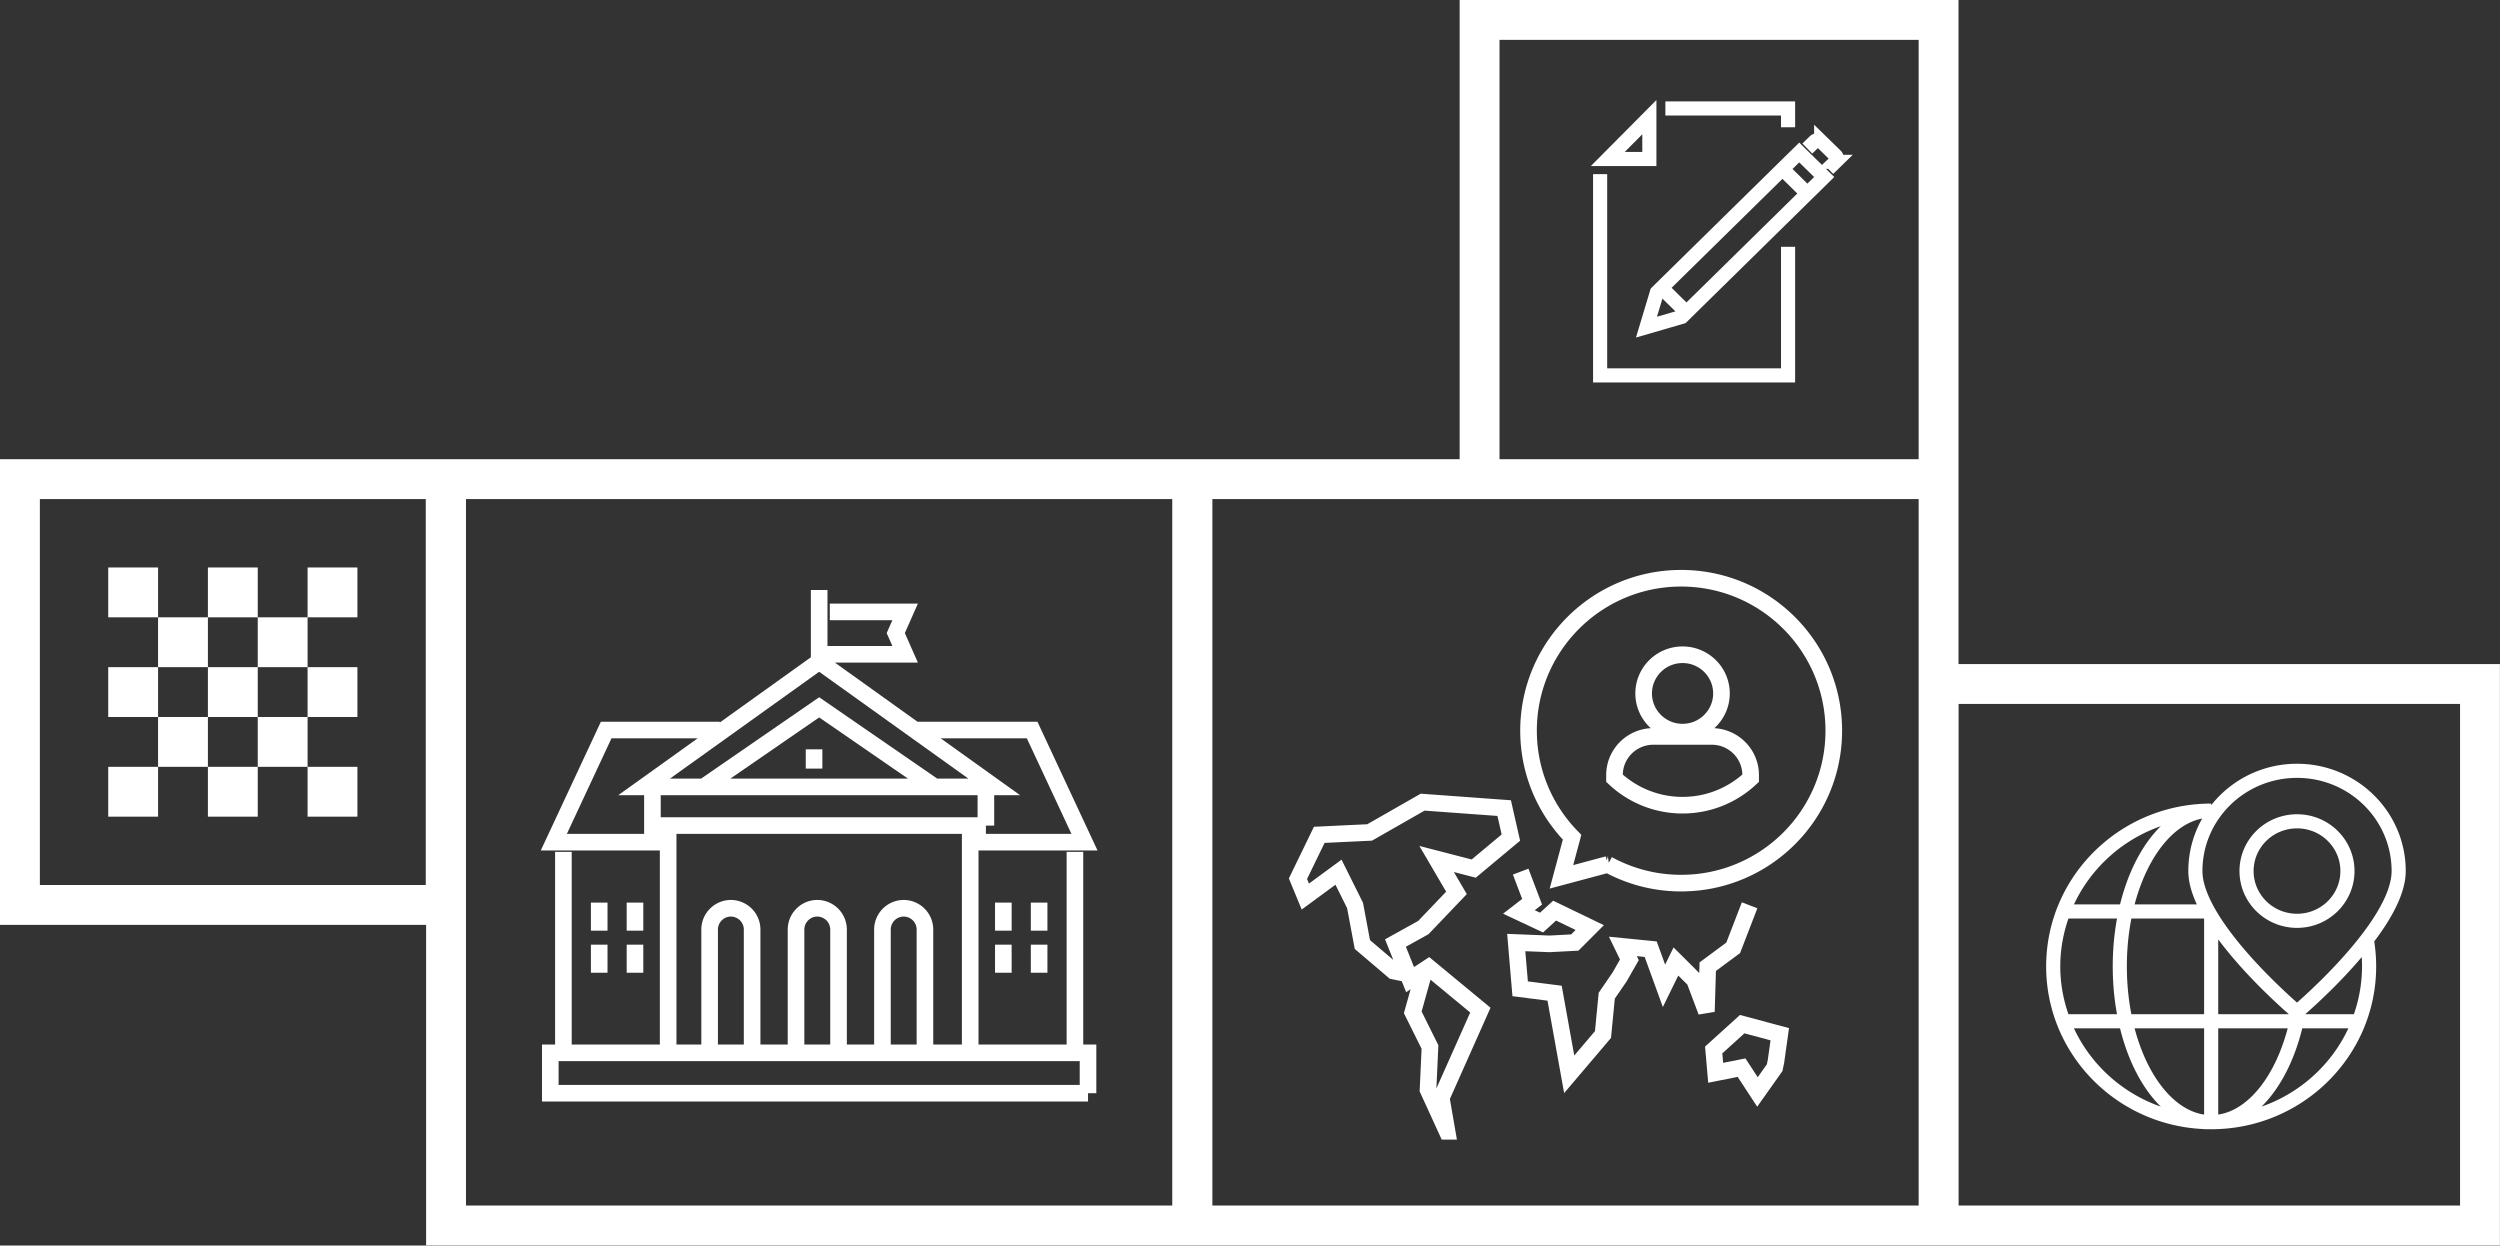 <!DOCTYPE svg PUBLIC "-//W3C//DTD SVG 1.1//EN" "http://www.w3.org/Graphics/SVG/1.1/DTD/svg11.dtd"><svg xmlns="http://www.w3.org/2000/svg" xmlns:xlink="http://www.w3.org/1999/xlink" width="300.98" height="149.95"><rect width="100%" height="100%" fill="#333333" stroke="none"/><defs><path id="SVGID_1_" d="M0 0h300.98v149.95H0z"/></defs><clipPath id="SVGID_2_"><use xlink:href="#SVGID_1_" overflow="visible"/></clipPath><path clip-path="url(#SVGID_2_)" fill="none" stroke="#FFF" stroke-width="4.8" d="M143.56 57.68h89.83v89.86h-89.83zM53.7 57.68h89.83v89.86H53.7zM2.4 57.68h51.26v51.27H2.4zM178.13 2.4h55.26v55.28h-55.26zM233.4 82.35h65.17v65.19H233.4z"/><path fill="#FFF" d="M37.03 68.32h6v6h-6zM25.03 68.32h6v6h-6zM13.03 68.32h6v6h-6zM31.03 74.32h6v6h-6zM19.03 74.32h6v6h-6zM37.03 80.32h6v6h-6zM25.03 80.32h6v6h-6zM13.03 80.32h6v6h-6zM31.03 86.32h6v6h-6zM19.03 86.32h6v6h-6zM37.03 92.32h6v6h-6zM25.03 92.32h6v6h-6zM13.03 92.32h6v6h-6z"/><g><defs><path id="SVGID_3_" d="M0 0h300.98v149.95H0z"/></defs><clipPath id="SVGID_4_"><use xlink:href="#SVGID_3_" overflow="visible"/></clipPath><path clip-path="url(#SVGID_4_)" fill="none" stroke="#FFF" stroke-width="2" d="M110.197 87.888h14.063l6.305 13.505h-13.959m-36.359 0H66.675l6.305-13.505h13.677M67.829 102.56v24.193h61.584V102.56M98.621 79.645l21.077 15.092H77.543l21.078-15.092zM84.468 94.91l14.153-9.753 14.151 9.753m-32.333 5.116v26.727h36.365v-26.727m14.185 31.589H66.252v-4.861h64.737v4.861zm-12.295-32.22H78.547v-4.66h40.147v4.66zM98.621 79.486v-8.452m1.28 2.633h9.07l-1.128 2.551 1.128 2.552H98.642m-13.209 47.354v-14.207a2.568 2.568 0 012.559-2.57 2.567 2.567 0 012.558 2.57v14.207m5.286 0v-14.207c0-1.417 1.15-2.57 2.56-2.57a2.568 2.568 0 012.558 2.57v14.207m5.285 0v-14.207a2.569 2.569 0 012.561-2.57 2.566 2.566 0 012.556 2.57v14.207M72.14 108.669v3.376m4.308-3.376v3.376m-4.308 1.686v3.376m4.308-3.376v3.376m44.346-8.438v3.376m4.308-3.376v3.376m-4.308 1.686v3.376m4.308-3.376v3.376M98.006 90.211v2.319"/><path clip-path="url(#SVGID_4_)" fill="none" stroke="#FFF" stroke-width="1.7" d="M276.545 110.859c-3.358 0-6.079-2.681-6.079-5.992 0-3.305 2.721-5.987 6.079-5.987 3.354 0 6.069 2.683 6.069 5.987 0 3.312-2.715 5.992-6.069 5.992zm0 0c-3.358 0-6.079-2.681-6.079-5.992 0-3.305 2.721-5.987 6.079-5.987 3.354 0 6.069 2.683 6.069 5.987 0 3.312-2.715 5.992-6.069 5.992zm0-18.059c-6.762 0-12.239 5.403-12.239 12.067 0 6.67 12.239 16.961 12.239 16.961s12.236-10.291 12.236-16.961c0-6.664-5.476-12.067-12.236-12.067zm-10.429 16.934H248.43c-.788 2.06-1.239 4.282-1.239 6.612s.451 4.552 1.236 6.609h35.555a18.449 18.449 0 001.238-6.609m-19.013-6.104V135.1c10.5 0 19.014-8.397 19.014-18.754 0-1.046-.087-2.071-.254-3.069m-8.26 8.646c-1.393 7.634-5.568 13.178-10.5 13.178-6.075 0-11-8.397-11-18.754s4.925-18.753 11-18.753m19.014 18.753c0 10.356-8.514 18.754-19.014 18.754-10.501 0-19.016-8.397-19.016-18.754s8.515-18.753 19.016-18.753"/><path clip-path="url(#SVGID_4_)" fill="none" stroke="#FFF" stroke-width="2" d="M207.25 83.484c0 2.571-2.097 4.658-4.684 4.658-2.584 0-4.683-2.087-4.683-4.658 0-2.572 2.099-4.657 4.683-4.657 2.587 0 4.684 2.085 4.684 4.657zm-1.17 5.176h-7.026c-2.584 0-4.682 2.085-4.682 4.657v.378a11.944 11.944 0 008.194 3.244c3.175 0 6.053-1.237 8.197-3.244v-.378c.001-2.572-2.096-4.657-4.683-4.657zm-3.682-19.044c-10.146 0-18.375 8.217-18.375 18.353 0 4.993 2 9.519 5.243 12.828l-1.281 4.768 4.797-1.284.793-.212a18.301 18.301 0 008.823 2.251c10.148 0 18.375-8.216 18.375-18.351 0-10.136-8.226-18.353-18.375-18.353zm-28.185 66.583l-.696-4.018 4.707-10.57-6.223-5.145-2.238 1.474-1.759-4.406 3.355-1.862 3.988-4.173-2.389-4.084 4.466 1.157 4.473-3.731-.805-3.552-9.816-.716-6.384 3.647-6.064.288-2.563 5.281.887 2.151 3.993-2.933 1.993 4.003.881 4.703 3.753 3.194 3.505.711-1.191 4.262 2.072 4.171-.235 5.148 2.29 5zm8.863-31.262l1.376 3.626-1.588 1.229 2.724 1.279 1.574-1.439 4.23 2.041-1.799 1.801-3.044.159-4.006-.159.471 5.568 4.147.531 1.757 9.767 4.069-4.792.452-4.673 1.545-2.254 1.18-2.067-.782-1.611 3.347.331 1.602 4.411 1.435-2.928 2.235 2.221 1.437 3.814.161-5.412 3.065-2.268 1.975-5.12m3.179 18.751l.453-3.228-4.521-1.216-3.435 3.109.239 2.748 3.114-.618 1.917 2.926 2.074-2.926.159-.795z"/></g><path fill="none" stroke="#FFF" stroke-width="1.7" d="M212.561 22.339l4.052-3.981 3.005 2.952-4.053 3.982m-.974-4.947L200.033 34.65l3.004 2.952 14.559-14.305-3.005-2.952zm-11.576 17.284l-.527.517-4.265 1.239 1.259-4.192.526-.518"/><g><defs><path id="SVGID_5_" d="M0 0h300.98v149.95H0z"/></defs><clipPath id="SVGID_6_"><use xlink:href="#SVGID_5_" overflow="visible"/></clipPath><path clip-path="url(#SVGID_6_)" fill="none" stroke="#FFF" stroke-width="1.7" d="M220.106 20.33l.868-.847a.536.536 0 000-.775l-1.719-1.675a.574.574 0 00-.796 0l-.869.847"/></g><path fill="none" stroke="#FFF" stroke-width="1.7" d="M198.569 19.14h-5.002l5.002-5.035v5.035zm1.93-6.081h14.77v2.265m0 14.391v15.478h-22.627l.001-17.324-.001-6.901"/></svg>
